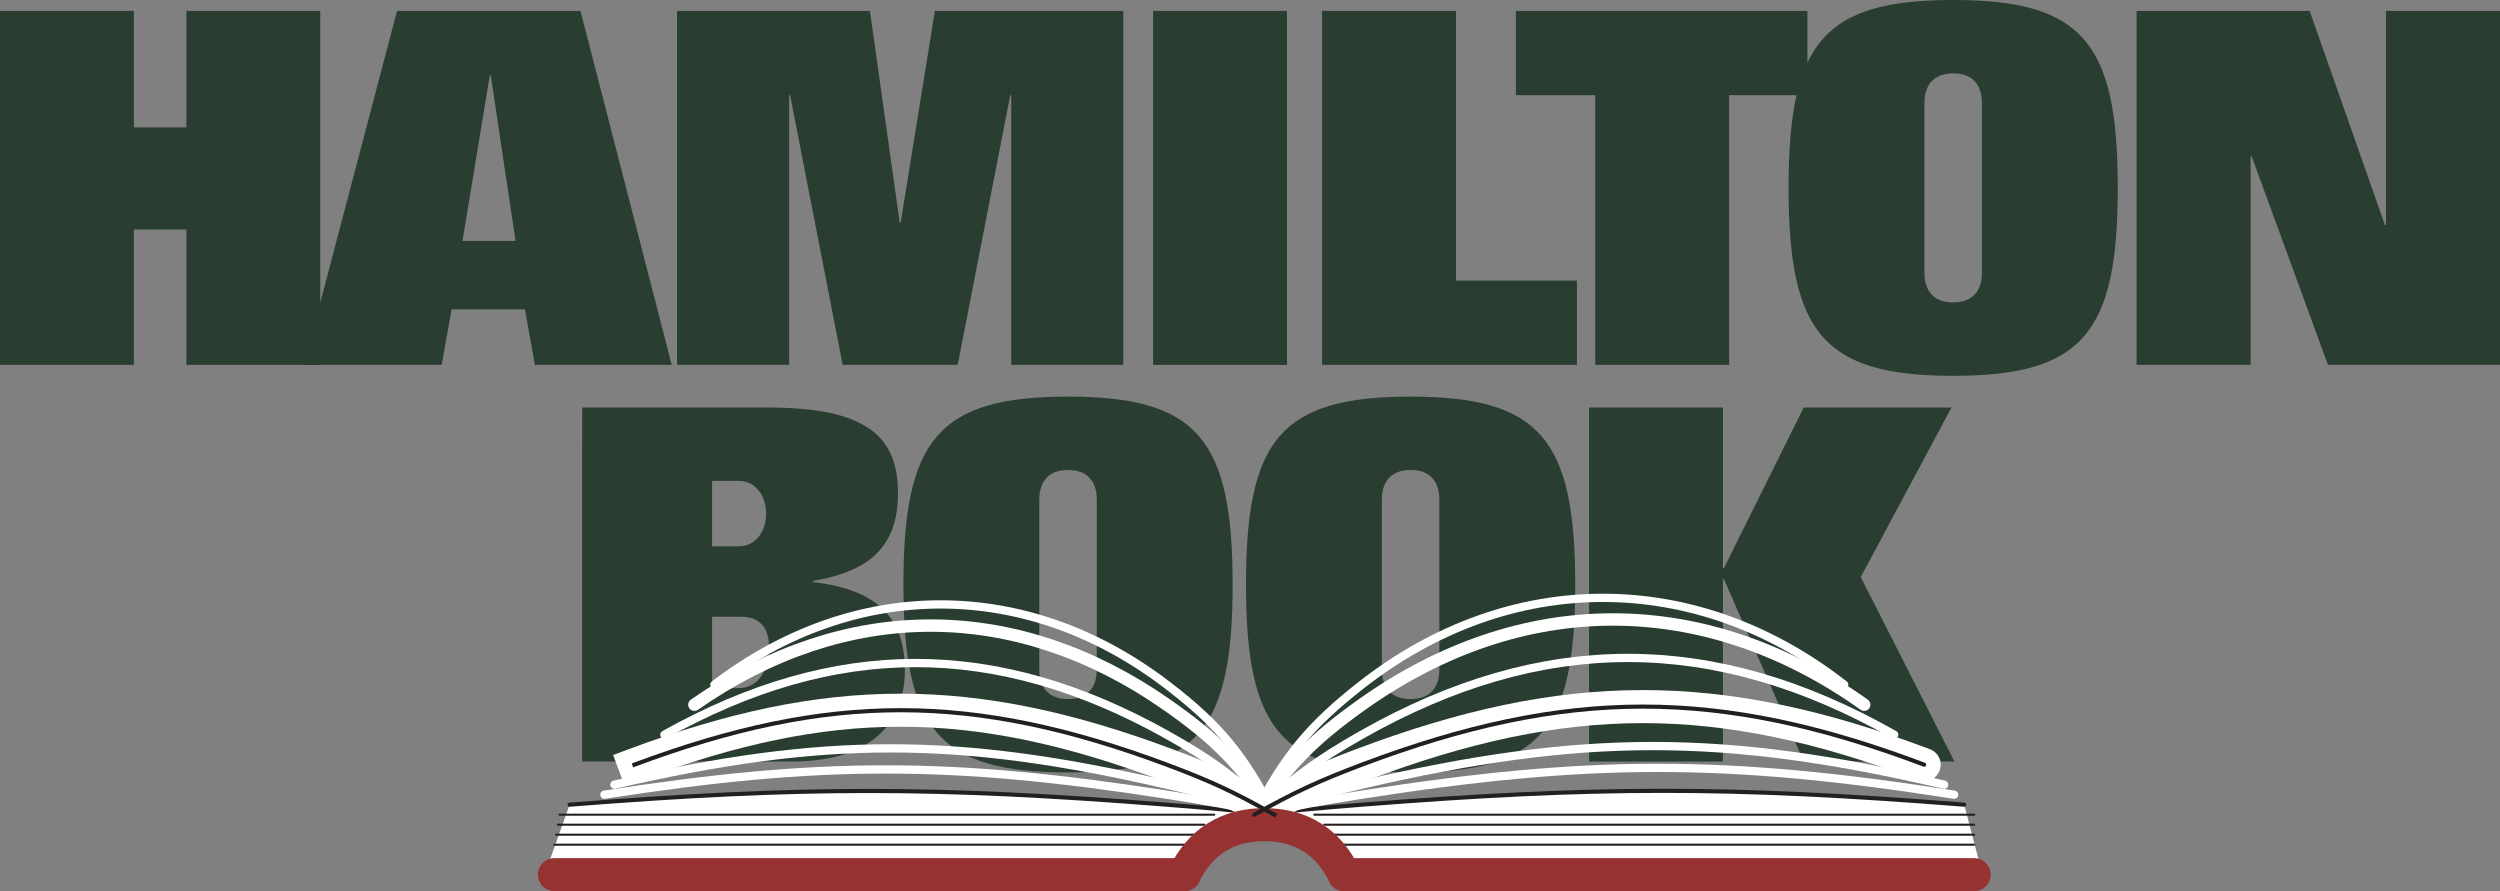 <svg version="1.1" id="HB_x5F_Logo" xmlns="http://www.w3.org/2000/svg" xmlns:xlink="http://www.w3.org/1999/xlink" x="0px" y="0px" width="151.279px" height="53.928px" viewBox="45.237 48.272 151.279 53.928" enable-background="new 45.237 48.272 151.279 53.928" xml:space="preserve" aria-labelledby="svg-logo--hamilton-book--title svg-logo--hamilton-book--description" focusable="false" role="img">
	<rect x="45.237" y="48.272" width="151.279" height="53.928" fill="#808080" stroke="none"/>
	<title id="svg-logo--hamilton-book--title">Hamilton Book LLC company logo</title>
	<desc id="svg-logo--hamilton-book--description">The Hamilton Book Logo as an SVG</desc>
<path id="bottom_book_pages_left" fill="#FFFFFF" d="M79.706,96.965l-1.307,3.654l38.375,0.188l4.438-3.312
	c0,0-12.793-1.218-21-1.312C92.208,96.09,79.706,96.965,79.706,96.965z"/>
<path id="bottom_book_pages_right" fill="#FFFFFF" d="M164.085,96.932l1,3.812l-38.187,0.062l-4.25-3.375c0,0,12.185-1.13,20-1.25
	C151.014,96.053,164.085,96.932,164.085,96.932z"/>
<g>
	<g>
		<path fill="#293D30" d="M80.465,94.352h12.69c5.31,0,6.84-2.82,6.84-5.521c0-3.66-2.28-4.95-5.58-5.34v-0.06
			c3.09-0.541,5.161-1.8,5.161-5.31c0-3.39-1.83-5.19-7.89-5.19h-11.22L80.465,94.352L80.465,94.352z M88.326,85.592h1.77
			c0.99,0,1.68,0.54,1.68,1.86c0,1.32-0.63,2.46-1.83,2.46h-1.62V85.592z M88.326,77.372h1.62c1.02,0,1.649,0.9,1.649,1.98
			s-0.63,1.979-1.649,1.979h-1.62V77.372z"/>
		<path fill="#293D30" d="M99.905,83.642c0,8.79,2.13,11.37,9.96,11.37c7.83,0,9.96-2.58,9.96-11.37s-2.13-11.37-9.96-11.37
			C102.035,72.272,99.905,74.852,99.905,83.642z M108.125,78.512c0-1.08,0.54-1.8,1.74-1.8c1.2,0,1.74,0.72,1.74,1.8v10.26
			c0,1.08-0.54,1.8-1.74,1.8c-1.2,0-1.74-0.72-1.74-1.8V78.512z"/>
		<path fill="#293D30" d="M120.634,83.642c0,8.79,2.13,11.37,9.96,11.37s9.961-2.58,9.961-11.37s-2.132-11.37-9.961-11.37
			C122.764,72.272,120.634,74.852,120.634,83.642z M128.854,78.512c0-1.08,0.541-1.8,1.74-1.8c1.2,0,1.74,0.72,1.74,1.8v10.26
			c0,1.08-0.54,1.8-1.74,1.8c-1.199,0-1.74-0.72-1.74-1.8V78.512z"/>
		<polygon fill="#293D30" points="141.393,94.352 149.493,94.352 149.493,83.312 149.552,83.312 154.383,94.352 163.502,94.352
			157.833,83.192 163.323,72.932 154.383,72.932 149.552,82.652 149.493,82.652 149.493,72.932 141.393,72.932 		"/>
	</g>
	<g>
		<polygon fill="#293D30" points="45.237,70.352 53.336,70.352 53.336,62.162 56.517,62.162 56.517,70.352 64.617,70.352
			64.617,48.932 56.517,48.932 56.517,55.982 53.336,55.982 53.336,48.932 45.237,48.932 		"/>
		<path fill="#293D30" d="M63.624,70.352h8.34l0.6-3.36h4.44l0.6,3.36h8.28l-5.521-21.42h-11.1L63.624,70.352z M74.874,52.832h0.06
			l1.5,10.02h-3.21L74.874,52.832z"/>
		<polygon fill="#293D30" points="86.209,70.352 92.989,70.352 92.989,54.032 93.049,54.032 96.229,70.352 103.189,70.352
			106.369,54.032 106.429,54.032 106.429,70.352 113.209,70.352 113.209,48.932 101.809,48.932 99.739,61.742 99.679,61.742
			97.879,48.932 86.209,48.932 		"/>
		<rect x="115.013" y="48.932" fill="#293D30" width="8.1" height="21.42"/>
		<polygon fill="#293D30" points="125.238,70.352 140.659,70.352 140.659,65.252 133.338,65.252 133.338,48.932 125.238,48.932
			"/>
		<polygon fill="#293D30" points="136.967,54.032 141.768,54.032 141.768,70.352 149.868,70.352 149.868,54.032 154.607,54.032
			154.607,48.932 136.967,48.932 		"/>
		<path fill="#293D30" d="M153.466,59.642c0,8.79,2.13,11.37,9.96,11.37c7.831,0,9.961-2.58,9.961-11.37s-2.13-11.37-9.961-11.37
			C155.596,48.272,153.466,50.852,153.466,59.642z M161.688,54.512c0-1.08,0.539-1.8,1.738-1.8c1.2,0,1.74,0.72,1.74,1.8v10.26
			c0,1.08-0.54,1.8-1.74,1.8c-1.199,0-1.738-0.72-1.738-1.8V54.512z"/>
		<polygon fill="#293D30" points="174.525,70.352 181.425,70.352 181.425,57.722 181.486,57.722 186.105,70.352 196.516,70.352
			196.516,48.932 189.616,48.932 189.616,61.892 189.555,61.892 184.996,48.932 174.525,48.932 		"/>
	</g>
</g>
<g>

		<line fill="none" stroke="#963231" stroke-width="2" stroke-linecap="round" stroke-miterlimit="3.864" x1="78.786" y1="101.2" x2="116.901" y2="101.2"/>

		<line fill="none" stroke="#963231" stroke-width="2" stroke-linecap="round" stroke-miterlimit="3.864" x1="126.581" y1="101.2" x2="164.695" y2="101.2"/>

		<line fill="none" stroke="#231F20" stroke-width="0.125" stroke-linecap="round" stroke-miterlimit="3.864" x1="78.786" y1="99.385" x2="116.901" y2="99.385"/>

		<line fill="none" stroke="#231F20" stroke-width="0.125" stroke-linecap="round" stroke-miterlimit="3.864" x1="126.581" y1="99.385" x2="164.695" y2="99.385"/>

		<line fill="none" stroke="#231F20" stroke-width="0.125" stroke-linecap="round" stroke-miterlimit="3.864" x1="78.891" y1="98.78" x2="117.506" y2="98.78"/>

		<line fill="none" stroke="#231F20" stroke-width="0.125" stroke-linecap="round" stroke-miterlimit="3.864" x1="125.977" y1="98.78" x2="164.695" y2="98.78"/>

		<line fill="none" stroke="#231F20" stroke-width="0.125" stroke-linecap="round" stroke-miterlimit="3.864" x1="78.996" y1="98.175" x2="118.111" y2="98.175"/>

		<line fill="none" stroke="#231F20" stroke-width="0.125" stroke-linecap="round" stroke-miterlimit="3.864" x1="125.371" y1="98.175" x2="164.695" y2="98.175"/>

		<line fill="none" stroke="#231F20" stroke-width="0.125" stroke-linecap="round" stroke-miterlimit="3.864" x1="124.766" y1="97.57" x2="164.695" y2="97.57"/>
	<g>
		<path fill="none" stroke="#231F20" stroke-width="0.25" stroke-linecap="round" stroke-miterlimit="3.864" d="M79.706,96.965
			c14.05-1.107,22.087-1.107,36.138,0c2.539,0.2,3.97,0.333,6.503,0.605"/>
		<path fill="none" stroke="#FFFFFF" stroke-width="0.5" stroke-linecap="round" stroke-miterlimit="3.864" d="M81.811,96.36
			c13.115-2.038,20.917-2.038,34.033,0c2.549,0.396,3.982,0.663,6.504,1.21"/>
		<path fill="none" stroke="#FFFFFF" stroke-width="0.5" stroke-linecap="round" stroke-miterlimit="3.864" d="M82.416,95.755
			c12.703-2.931,20.725-2.931,33.428,0c2.565,0.592,4.001,0.993,6.503,1.815"/>
		<path fill="none" stroke="#FFFFFF" stroke-width="2" stroke-linecap="square" stroke-miterlimit="3.864" d="M83.625,94.545
			c11.771-4.396,20.447-4.396,32.218,0c2.62,0.979,4.066,1.651,6.503,3.025"/>
		<path fill="none" stroke="#FFFFFF" stroke-width="0.5" stroke-linecap="round" stroke-miterlimit="3.864" d="M85.44,92.73
			c10.352-5.783,20.051-5.783,30.403,0c2.76,1.542,4.234,2.639,6.503,4.84"/>
		<path fill="none" stroke="#FFFFFF" stroke-width="0.75" stroke-linecap="round" stroke-miterlimit="3.864" d="M87.256,90.915
			c9.141-6.383,19.446-6.383,28.587,0c2.975,2.077,4.495,3.632,6.503,6.655"/>
		<path fill="none" stroke="#FFFFFF" stroke-width="0.5" stroke-linecap="round" stroke-miterlimit="3.864" d="M88.466,89.705
			c8.488-6.478,18.889-6.478,27.377,0c3.164,2.415,4.726,4.304,6.503,7.865"/>
	</g>

		<line fill="none" stroke="#231F20" stroke-width="0.125" stroke-linecap="round" stroke-miterlimit="3.864" x1="79.101" y1="97.57" x2="118.716" y2="97.57"/>
	<path fill="none" stroke="#231F20" stroke-width="0.25" stroke-linecap="round" stroke-miterlimit="3.864" d="M164.091,96.965
		c-14.173-1.118-22.278-1.118-36.452,0c-2.539,0.2-3.971,0.333-6.502,0.605"/>
	<path fill="none" stroke="#FFFFFF" stroke-width="0.5" stroke-linecap="round" stroke-miterlimit="3.864" d="M163.486,96.36
		c-13.812-2.164-22.034-2.164-35.848,0c-2.548,0.399-3.98,0.666-6.501,1.21"/>
	<path fill="none" stroke="#FFFFFF" stroke-width="0.5" stroke-linecap="round" stroke-miterlimit="3.864" d="M162.881,95.755
		c-13.387-3.117-21.855-3.117-35.242,0c-2.564,0.597-4,0.998-6.502,1.815"/>
	<path fill="none" stroke="#FFFFFF" stroke-width="2" stroke-linecap="round" stroke-miterlimit="3.864" d="M161.671,94.545
		c-12.417-4.687-21.614-4.687-34.032,0c-2.617,0.988-4.062,1.66-6.502,3.025"/>
	<path fill="none" stroke="#FFFFFF" stroke-width="0.5" stroke-linecap="round" stroke-miterlimit="3.864" d="M159.857,92.73
		c-10.935-6.194-21.285-6.194-32.219,0c-2.75,1.559-4.22,2.653-6.501,4.84"/>
	<path fill="none" stroke="#FFFFFF" stroke-width="0.75" stroke-linecap="round" stroke-miterlimit="3.864" d="M158.042,90.915
		c-9.661-6.876-20.742-6.876-30.403,0c-2.955,2.104-4.468,3.651-6.501,6.655"/>
	<path fill="none" stroke="#FFFFFF" stroke-width="0.5" stroke-linecap="round" stroke-miterlimit="3.864" d="M156.832,89.705
		c-8.975-7.008-20.221-7.008-29.193,0c-3.137,2.45-4.686,4.324-6.501,7.865"/>
	<path fill="none" stroke="#963231" stroke-width="2" stroke-linecap="round" stroke-miterlimit="3.864" d="M126.581,101.2
		c-0.976-2.001-2.614-3.025-4.84-3.025c-2.226,0-3.865,1.024-4.84,3.025"/>
</g>
<path fill="none" stroke="#231F20" stroke-width="0.25" stroke-linecap="round" stroke-miterlimit="3.864" d="M161.671,94.545
	c-12.417-4.687-21.614-4.687-34.032,0c-2.617,0.988-4.062,1.66-6.502,3.025"/>
<path fill="none" stroke="#231F20" stroke-width="0.25" stroke-linecap="square" stroke-miterlimit="3.864" d="M83.625,94.545
	c11.771-4.396,20.447-4.396,32.218,0c2.62,0.979,4.066,1.651,6.503,3.025"/>
</svg>
